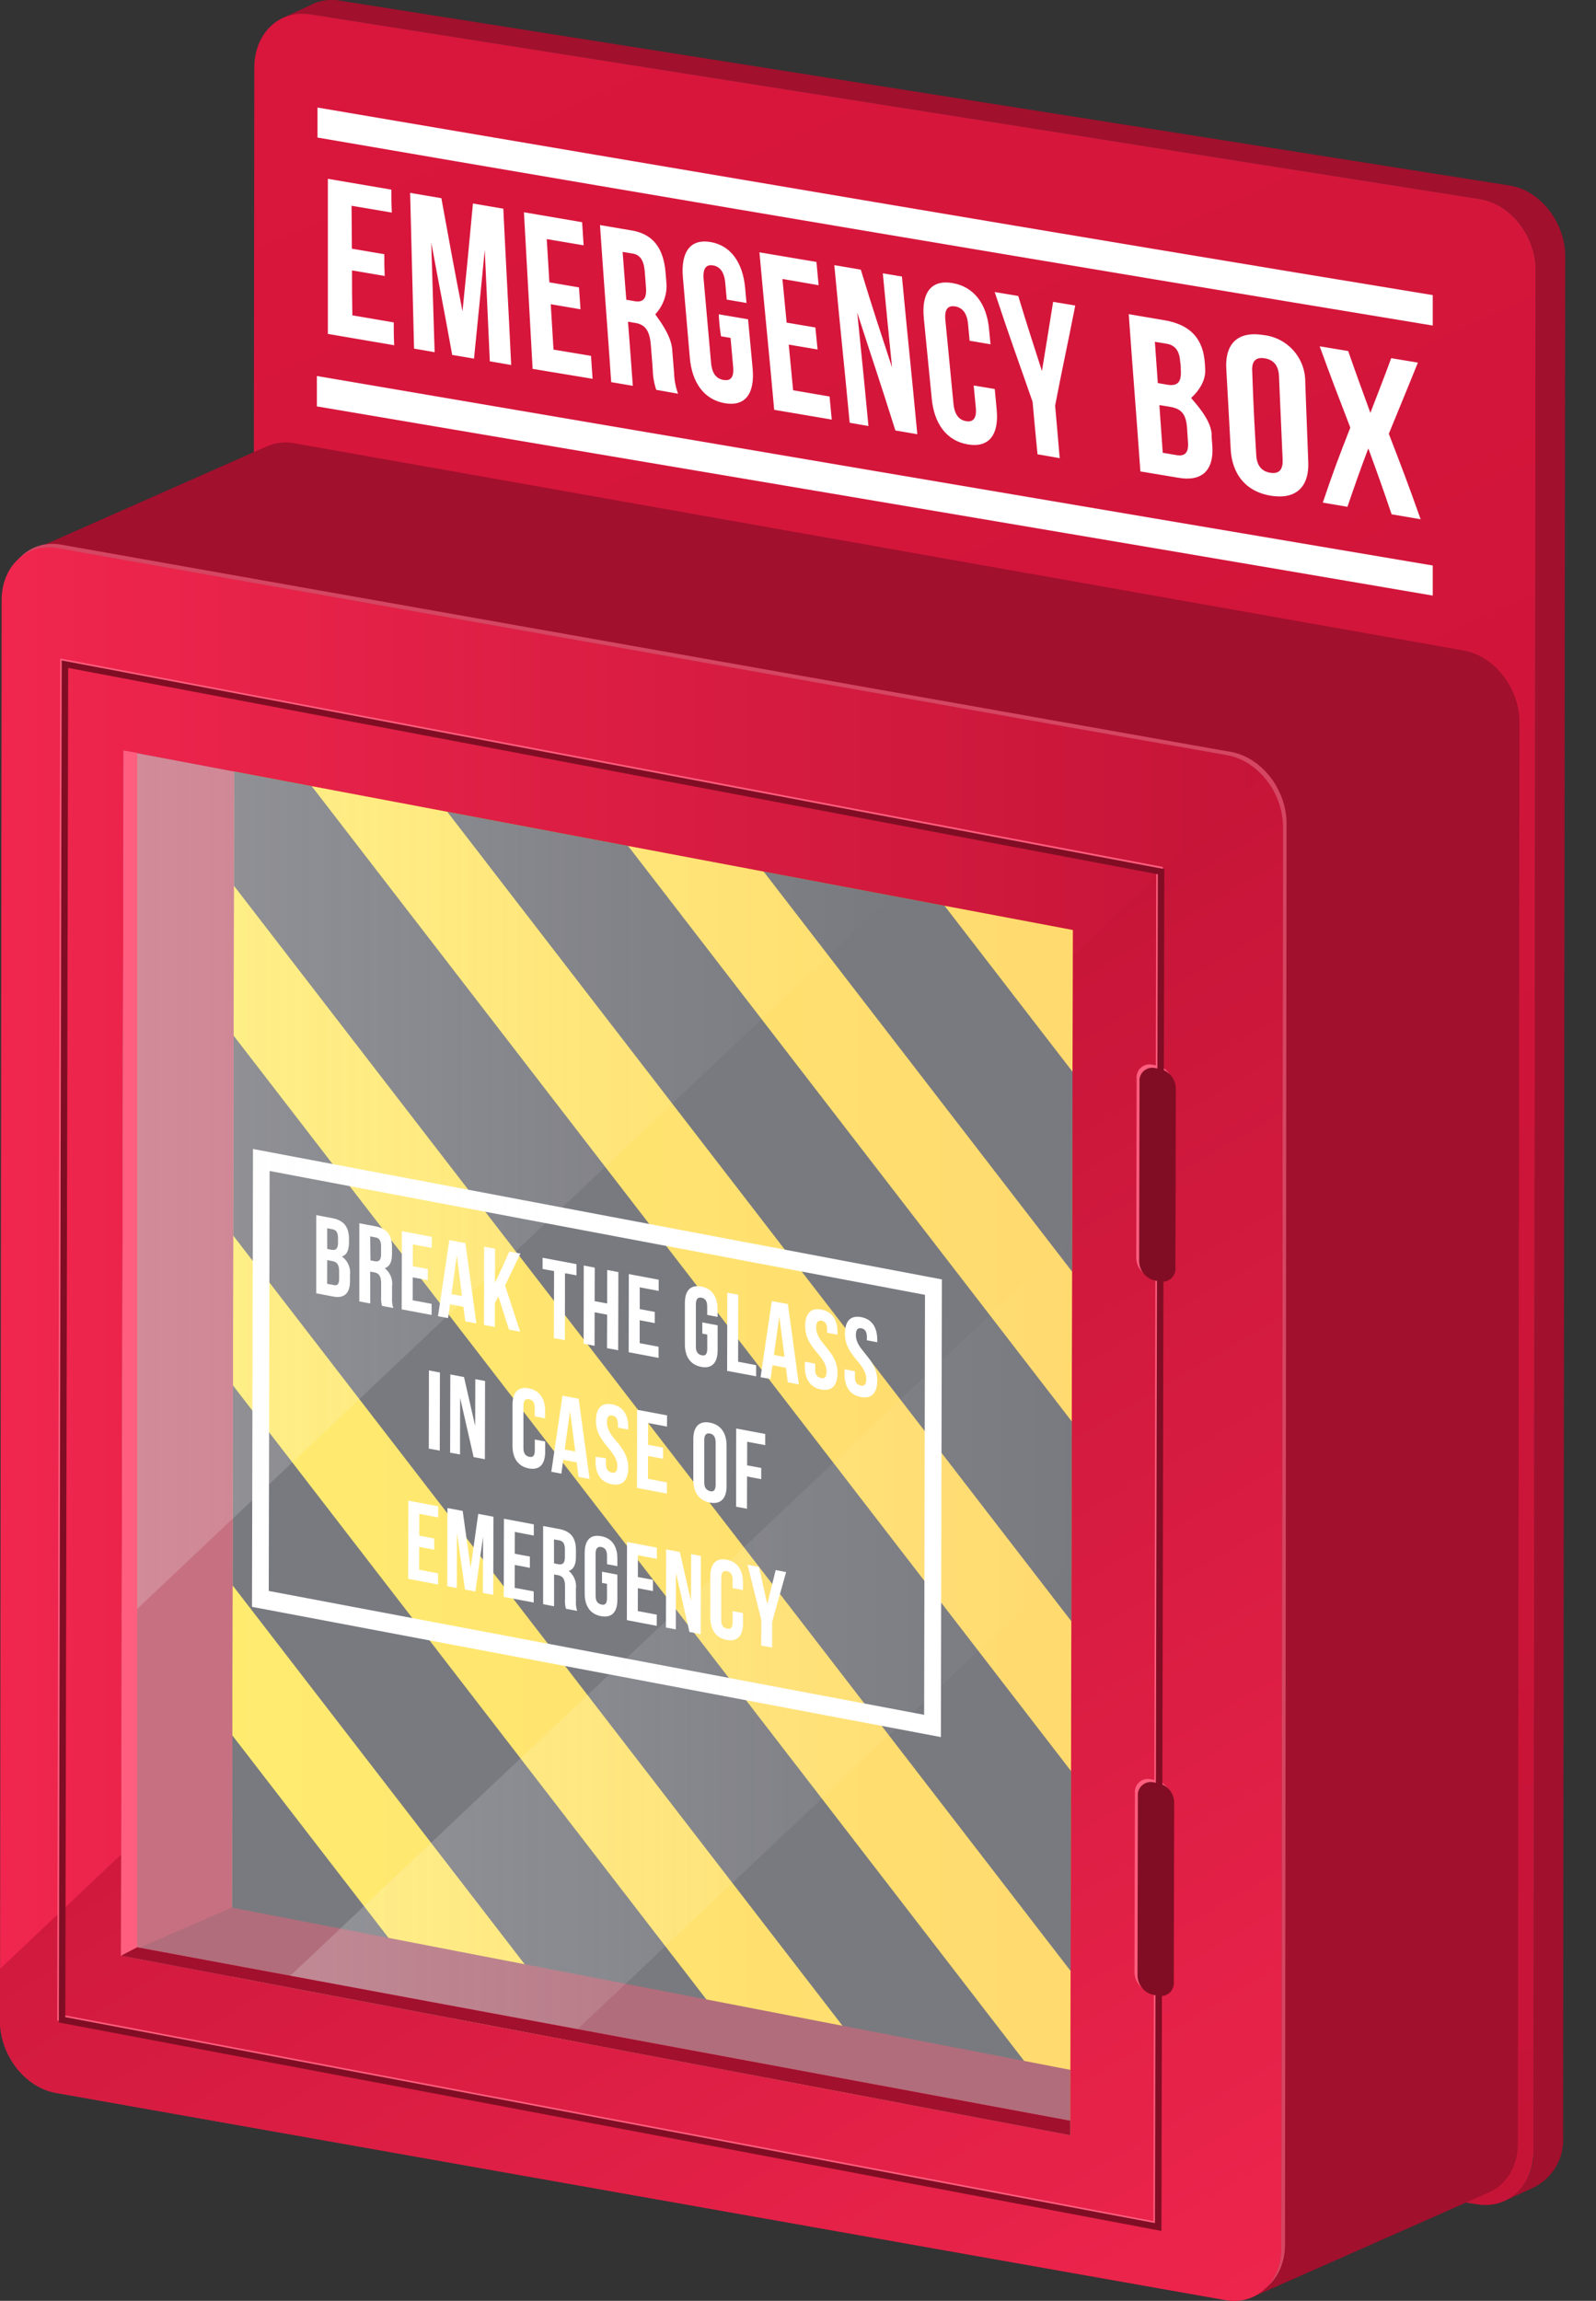 <?xml version="1.0" encoding="UTF-8"?> <svg xmlns="http://www.w3.org/2000/svg" xmlns:xlink="http://www.w3.org/1999/xlink" viewBox="0 0 255.36 368"><rect x="0" y="0" width="255.36" height="368" fill="#333333" stroke="none"/> <defs> <style>.cls-1{fill:none;}.cls-2{fill:#a1102d;}.cls-3{fill:url(#linear-gradient);}.cls-4{fill:#d44661;}.cls-5{fill:url(#linear-gradient-2);}.cls-6{fill:url(#linear-gradient-3);}.cls-7{clip-path:url(#clip-path);}.cls-8{fill:url(#linear-gradient-4);}.cls-9{fill:#1f222c;}.cls-10{fill:#7d0c23;}.cls-11{fill:#ff5e7e;}.cls-12{fill:#810d24;}.cls-13,.cls-14{fill:#fff;}.cls-13{opacity:0.4;}.cls-15{fill:url(#linear-gradient-5);}.cls-16{fill:url(#linear-gradient-6);}</style> <linearGradient id="linear-gradient" x1="69.74" y1="16.32" x2="236.94" y2="383.91" gradientUnits="userSpaceOnUse"> <stop offset="0" stop-color="#d9163c"></stop> <stop offset="1" stop-color="#c41437"></stop> </linearGradient> <linearGradient id="linear-gradient-2" y1="227.76" x2="205.27" y2="227.76" gradientUnits="userSpaceOnUse"> <stop offset="0" stop-color="#f0264e"></stop> <stop offset="1" stop-color="#c41437"></stop> </linearGradient> <linearGradient id="linear-gradient-3" x1="196.37" y1="387.61" x2="77.39" y2="184.71" xlink:href="#linear-gradient-2"></linearGradient> <clipPath id="clip-path"> <polygon class="cls-1" points="19.78 120.06 19.36 312.8 171.23 341.5 171.65 148.75 19.78 120.06"></polygon> </clipPath> <linearGradient id="linear-gradient-4" x1="37.07" y1="224.52" x2="232.88" y2="224.52" gradientUnits="userSpaceOnUse"> <stop offset="0" stop-color="#ffdf0f"></stop> <stop offset="1" stop-color="#ffb30f"></stop> </linearGradient> <linearGradient id="linear-gradient-5" x1="19.48" y1="189.86" x2="142.74" y2="189.86" gradientUnits="userSpaceOnUse"> <stop offset="0" stop-color="#fafafa" stop-opacity="0.2"></stop> <stop offset="1" stop-color="#fff" stop-opacity="0"></stop> </linearGradient> <linearGradient id="linear-gradient-6" x1="44.76" y1="262.08" x2="171.54" y2="262.08" xlink:href="#linear-gradient-5"></linearGradient> </defs> <g id="Слой_2" data-name="Слой 2"> <g id="OBJECTS"> <path class="cls-2" d="M241.52,29.67,54.36.1A7.42,7.42,0,0,0,50,.66l-2.13,1L45.54,2.74l-.24.11a7.53,7.53,0,0,1,4.32-.57L236.79,31.85c4.91.78,8.92,5.88,8.91,11.34l-.34,300.87a8.47,8.47,0,0,1-4.61,7.95l4.73-2.19a8.45,8.45,0,0,0,4.61-7.94L250.43,41C250.44,35.54,246.43,30.44,241.52,29.67Z"></path> <path class="cls-3" d="M236.79,31.85c4.91.78,8.92,5.88,8.91,11.34l-.34,300.87c0,5.46-4,9.29-8.94,8.51L49.26,323c-4.91-.78-8.92-5.88-8.91-11.33L40.69,10.8c0-5.46,4-9.29,8.93-8.52Z"></path> <path class="cls-2" d="M234.22,104.05,47.05,70.89a7.43,7.43,0,0,0-4.32.49L4.87,88.12a7.35,7.35,0,0,1,4.32-.48l187.17,33.15c4.9.87,8.91,6,8.91,11.5L205,359.54c0,3.72-1.87,6.64-4.61,7.86l37.86-16.75c2.74-1.21,4.61-4.14,4.61-7.85l.26-227.25C243.13,110.09,239.12,104.92,234.22,104.05Z"></path> <path class="cls-4" d="M196.94,120.26c4.91.87,8.92,6,8.91,11.5L205.6,359c0,5.46-4,9.21-8.94,8.34L9.5,334.2c-4.91-.87-8.92-6.05-8.91-11.5L.85,95.45c0-5.46,4-9.21,8.93-8.34Z"></path> <path class="cls-5" d="M196.36,120.79c4.9.87,8.91,6,8.91,11.5L205,359.54c0,5.45-4,9.21-8.93,8.34L8.91,334.73C4,333.86,0,328.68,0,323.23L.26,96c0-5.45,4-9.2,8.93-8.33Z"></path> <path class="cls-6" d="M205,359.54l.26-227.25a12.35,12.35,0,0,0-3.19-8.15L0,314.91v8.32c0,5.45,4,10.63,8.91,11.5l187.17,33.15C201,368.75,205,365,205,359.54Z"></path> <g class="cls-7"> <polygon class="cls-8" points="37.52 86.83 37.07 328.95 232.43 362.21 232.88 120.09 37.52 86.83"></polygon> <polygon class="cls-9" points="216.37 117.28 187.91 112.43 232.78 170.62 232.84 138.63 216.37 117.28"></polygon> <polygon class="cls-9" points="37.1 309.51 54.37 331.9 82.83 336.74 37.16 277.54 37.1 309.51"></polygon> <polygon class="cls-9" points="37.31 197.61 153.96 348.85 182.43 353.7 37.37 165.63 37.31 197.61"></polygon> <polygon class="cls-9" points="37.42 141.66 203.76 357.33 232.22 362.17 37.48 109.67 37.42 141.66"></polygon> <polygon class="cls-9" points="88.31 95.48 232.57 282.52 232.63 250.54 116.78 100.33 88.31 95.48"></polygon> <polygon class="cls-9" points="37.21 253.56 104.16 340.37 132.63 345.22 37.27 221.58 37.21 253.56"></polygon> <polygon class="cls-9" points="38.52 87 232.47 338.47 232.53 306.5 66.98 91.85 38.52 87"></polygon> <polygon class="cls-9" points="138.11 103.95 232.68 226.57 232.74 194.59 166.57 108.8 138.11 103.95"></polygon> <polygon class="cls-2" points="37.52 86.83 3.06 86.83 3.06 328.84 37.07 328.84 37.52 86.83"></polygon> <polygon class="cls-10" points="19.36 312.8 37.09 305.1 178.3 332.42 171.65 344.16 19.36 312.8"></polygon> </g> <path class="cls-11" d="M185.58,356.5l-.61-.11L9.16,323.17l.47-217.85.62.12,175.8,33.22ZM10.2,322.31l174.35,32.94L185,139.52,10.67,106.58Z"></path> <path class="cls-11" d="M185.27,170.46l-1-.19a2.07,2.07,0,0,0-2.41,2.25l-.06,28.57a3.21,3.21,0,0,0,2.4,3.15l1,.19a2.06,2.06,0,0,0,2.41-2.24l.06-28.58A3.23,3.23,0,0,0,185.27,170.46Z"></path> <path class="cls-11" d="M185,284.75l-1-.19a2.07,2.07,0,0,0-2.41,2.25l-.06,28.57a3.24,3.24,0,0,0,2.4,3.16l1,.19a2.08,2.08,0,0,0,2.42-2.25l.06-28.57A3.25,3.25,0,0,0,185,284.75Z"></path> <path class="cls-12" d="M185.83,356.81l-.62-.11L9.41,323.48l.46-217.85.62.12L186.29,139ZM10.45,322.62l174.34,32.94.46-215.73-174.34-33Z"></path> <polygon class="cls-13" points="19.78 120.06 19.36 312.8 171.23 341.5 171.65 148.75 19.78 120.06"></polygon> <path class="cls-14" d="M56,204.9v-1a3.14,3.14,0,0,0-1.3-2.93c.79-.26,1.13-1,1.14-2.3v-.45c0-1.93-.78-3-2.59-3.37l-2.65-.5,0,12.5,2.75.53C55.1,207.69,56,206.83,56,204.9Zm-3.65-8.45.85.16c.62.12.88.56.88,1.46v.69c0,1-.4,1.25-1.05,1.13l-.68-.13Zm0,5.09.78.15c.8.15,1.13.57,1.13,1.73v1.1c0,.92-.32,1.16-.92,1l-1-.19Z"></path> <path class="cls-14" d="M59.23,203.38l.61.11c.8.15,1.14.64,1.14,1.81v2a4.58,4.58,0,0,0,.15,1.57l1.79.33a4.46,4.46,0,0,1-.19-1.55v-1.93a3.15,3.15,0,0,0-1.17-2.88c.79-.27,1.16-1,1.16-2.32v-1c0-1.93-.77-3-2.59-3.37l-2.64-.5,0,12.5,1.75.33Zm0-5.63.85.16c.62.11.89.56.89,1.46v1.22c0,1-.39,1.25-1,1.13l-.69-.13Z"></path> <polygon class="cls-14" points="69.06 208.54 66.03 207.97 66.04 204.3 68.45 204.76 68.45 202.97 66.05 202.52 66.05 199.03 69.08 199.6 69.08 197.82 64.3 196.91 64.27 209.42 69.06 210.32 69.06 208.54"></polygon> <path class="cls-14" d="M72,208.61l2.15.41.3,2.32,1.77.34-1.76-12.85-2.57-.48-1.81,12.17,1.61.3Zm1.09-7.82.83,6.49L72.23,207Z"></path> <polygon class="cls-14" points="79.19 208.4 79.74 207.36 81.44 212.66 83.23 213 80.81 205.61 83.26 200.5 81.5 200.17 79.2 205.18 79.21 199.73 77.46 199.4 77.44 211.91 79.18 212.24 79.19 208.4"></polygon> <path class="cls-14" d="M112.19,218.62c1.73.33,2.62-.65,2.63-2.65v-4l-2.45-.46v1.79l.79.15v2.31c0,.89-.36,1.14-.91,1s-.91-.48-.91-1.38l0-6.75c0-.9.34-1.18.91-1.07s.9.52.9,1.41v1.34l1.66.32v-1.22c0-2-.88-3.32-2.61-3.64s-2.62.65-2.62,2.65V215C109.58,217,110.47,218.29,112.19,218.62Z"></path> <path class="cls-14" d="M123.6,218.36l2.15.41.3,2.32,1.77.34-1.76-12.85-2.57-.48-1.8,12.17,1.6.3Zm1.09-7.81.83,6.48-1.69-.32Z"></path> <polygon class="cls-14" points="68.61 231.69 70.36 232.02 70.39 219.52 68.63 219.19 68.61 231.69"></polygon> <polygon class="cls-14" points="101.92 237.98 106.7 238.89 106.7 237.1 103.68 236.53 103.68 232.87 106.09 233.32 106.09 231.54 103.69 231.08 103.69 227.6 106.72 228.17 106.73 226.38 101.94 225.48 101.92 237.98"></polygon> <polygon class="cls-14" points="65.31 252.52 70.09 253.43 70.09 251.64 67.06 251.06 67.07 247.41 69.48 247.87 69.48 246.07 67.08 245.62 67.09 242.13 70.11 242.71 70.12 240.92 65.33 240.02 65.31 252.52"></polygon> <polygon class="cls-14" points="80.6 255.41 85.39 256.31 85.39 254.53 82.35 253.96 82.36 250.3 84.78 250.76 84.78 248.96 82.36 248.51 82.37 245.02 85.41 245.6 85.41 243.81 80.63 242.91 80.6 255.41"></polygon> <path class="cls-14" d="M92.14,254.14A3.17,3.17,0,0,0,91,251.26c.78-.26,1.15-1,1.15-2.32v-1c0-1.93-.78-3-2.6-3.37l-2.65-.5,0,12.5,1.75.34v-5.09l.61.11c.79.15,1.15.65,1.14,1.81v2a4.47,4.47,0,0,0,.16,1.57l1.79.34a4.31,4.31,0,0,1-.2-1.56Zm-1.76-5.09c0,1-.41,1.26-1.06,1.13l-.68-.13v-3.84l.85.16c.62.12.89.56.89,1.46Z"></path> <polygon class="cls-14" points="100.3 259.13 105.08 260.04 105.08 258.25 102.05 257.68 102.06 254.02 104.47 254.48 104.47 252.68 102.06 252.23 102.07 248.75 105.1 249.32 105.1 247.53 100.32 246.63 100.3 259.13"></polygon> <polygon class="cls-14" points="106.55 260.31 108.13 260.61 108.15 251.56 110.31 261.02 112.11 261.37 112.14 248.86 110.58 248.57 110.56 256.06 108.77 248.22 106.58 247.81 106.55 260.31"></polygon> <polygon class="cls-14" points="75.3 250.78 74.03 241.66 71.59 241.2 71.56 253.7 73.09 253.99 73.11 245.15 74.4 254.24 76.06 254.55 77.29 245.81 77.27 254.78 78.92 255.09 78.95 242.59 76.52 242.13 75.3 250.78"></polygon> <polygon class="cls-14" points="75.78 233.05 77.58 233.39 77.61 220.88 76.05 220.59 76.03 228.08 74.24 220.25 72.05 219.83 72.02 232.34 73.6 232.63 73.62 223.58 75.78 233.05"></polygon> <path class="cls-14" d="M40.48,183.77,40.32,257l110.22,20.83.16-73.2Zm107.38,90.5L43,254.46l.14-67.17L148,207.1Z"></path> <polygon class="cls-14" points="88.62 214.02 90.38 214.35 90.4 203.64 92.24 203.98 92.24 202.19 86.81 201.17 86.81 202.96 88.65 203.3 88.62 214.02"></polygon> <polygon class="cls-14" points="95.14 209.89 97.14 210.27 97.12 215.63 98.91 215.96 98.94 203.46 97.15 203.12 97.14 208.48 95.14 208.11 95.16 202.75 93.4 202.41 93.38 214.92 95.13 215.25 95.14 209.89"></polygon> <polygon class="cls-14" points="105.37 215.4 102.35 214.83 102.35 211.16 104.76 211.62 104.76 209.83 102.36 209.38 102.36 205.9 105.39 206.47 105.39 204.68 100.61 203.78 100.59 216.28 105.37 217.18 105.37 215.4"></polygon> <polygon class="cls-14" points="120.98 218.35 118.1 217.8 118.12 207.09 116.37 206.75 116.34 219.26 120.98 220.13 120.98 218.35"></polygon> <path class="cls-14" d="M131.38,222.24c1.72.33,2.62-.65,2.62-2.64,0-3.57-3.42-4.71-3.41-7.28,0-.89.31-1.18.88-1.07s.87.51.87,1.4v.51l1.66.32v-.39c0-2-.87-3.31-2.58-3.64s-2.59.66-2.59,2.66c0,3.58,3.42,4.7,3.42,7.28,0,.9-.36,1.15-.92,1s-.91-.49-.9-1.38v-.9l-1.66-.32v.78C128.76,220.6,129.66,221.92,131.38,222.24Z"></path> <path class="cls-14" d="M137.74,223.44c1.72.33,2.62-.65,2.62-2.64,0-3.57-3.42-4.71-3.42-7.28,0-.89.33-1.17.88-1.07s.88.51.88,1.4v.52l1.66.31v-.39c0-2-.87-3.31-2.58-3.63s-2.59.65-2.59,2.66c0,3.57,3.42,4.69,3.41,7.28,0,.89-.35,1.14-.91,1s-.91-.49-.9-1.38v-.9l-1.66-.31v.77C135.12,221.81,136,223.12,137.74,223.44Z"></path> <path class="cls-14" d="M82,224.72v6.5c0,2,.88,3.31,2.61,3.64s2.61-.66,2.62-2.65v-1.66l-1.66-.31V232c0,.89-.36,1.14-.91,1s-.91-.49-.91-1.38l0-6.76c0-.89.34-1.17.91-1.06s.91.51.9,1.41v1.33l1.66.32V225.7c0-2-.88-3.31-2.61-3.64S82,222.71,82,224.72Z"></path> <path class="cls-14" d="M88.21,235.4l1.61.3.3-2.21,2.16.41.29,2.32,1.77.33-1.76-12.84L90,223.23Zm3-9.73.83,6.49-1.69-.32Z"></path> <path class="cls-14" d="M95.35,227.24c0,3.57,3.42,4.7,3.42,7.28,0,.89-.36,1.14-.91,1s-.91-.5-.91-1.38v-.9L95.29,233v.77c0,2,.89,3.31,2.61,3.63s2.62-.65,2.62-2.65c0-3.57-3.42-4.7-3.41-7.27,0-.9.32-1.18.88-1.07s.88.51.87,1.4v.52l1.66.32v-.4c0-2-.87-3.32-2.58-3.64S95.36,225.24,95.35,227.24Z"></path> <path class="cls-14" d="M110.93,230.19v6.5c0,2,.93,3.32,2.65,3.64s2.67-.64,2.67-2.63l0-6.51c0-2-.94-3.32-2.66-3.65S110.93,228.18,110.93,230.19Zm3.57.54v6.76c0,.89-.36,1.16-.91,1s-.91-.51-.91-1.39v-6.76c0-.89.36-1.17.92-1.06S114.51,229.84,114.5,230.73Z"></path> <polygon class="cls-14" points="121.8 234.79 119.54 234.37 119.55 230.6 122.43 231.14 122.43 229.35 117.79 228.48 117.77 240.98 119.52 241.31 119.53 236.15 121.79 236.58 121.8 234.79"></polygon> <path class="cls-14" d="M96.18,245.7c-1.73-.33-2.62.65-2.63,2.65v6.51c0,2,.88,3.31,2.61,3.63s2.62-.64,2.62-2.64v-4l-2.46-.47v1.79l.8.15v2.31c0,.89-.36,1.14-.91,1s-.91-.49-.91-1.38l0-6.76c0-.89.35-1.16.91-1.06s.91.51.91,1.4v1.35l1.66.31v-1.22C98.79,247.34,97.9,246,96.18,245.7Z"></path> <path class="cls-14" d="M113.65,252.15l0,6.51c0,2,.89,3.3,2.61,3.63s2.62-.64,2.62-2.65V258l-1.66-.31v1.79c0,.89-.36,1.14-.92,1s-.91-.49-.9-1.38v-6.75c0-.9.36-1.17.91-1.06s.91.51.91,1.4V254l1.65.32v-1.22c0-2-.89-3.32-2.61-3.65S113.65,250.15,113.65,252.15Z"></path> <polygon class="cls-14" points="122.76 256.57 121.44 250.62 119.6 250.27 121.8 259.05 121.79 263.19 123.54 263.52 123.55 259.38 125.78 251.44 124.11 251.12 122.76 256.57"></polygon> <path class="cls-12" d="M185.73,171l-1-.19a2.06,2.06,0,0,0-2.41,2.24l-.06,28.58a3.23,3.23,0,0,0,2.4,3.15l1,.19a2.07,2.07,0,0,0,2.41-2.24l.06-28.58A3.23,3.23,0,0,0,185.73,171Z"></path> <path class="cls-12" d="M185.48,285.24l-1-.19a2.07,2.07,0,0,0-2.42,2.24L182,315.87a3.25,3.25,0,0,0,2.4,3.16l1,.19a2.07,2.07,0,0,0,2.41-2.25l.06-28.58A3.21,3.21,0,0,0,185.48,285.24Z"></path> <polygon class="cls-15" points="142.74 143.29 19.78 120.06 19.48 259.66 142.74 143.29"></polygon> <polygon class="cls-16" points="90.59 326.26 171.43 249.94 171.54 197.9 44.76 317.6 90.59 326.26"></polygon> <polygon class="cls-11" points="19.78 120.06 19.36 312.8 171.23 341.5 171.23 339.19 21.95 311.45 21.95 120.42 19.78 120.06"></polygon> <polygon class="cls-2" points="19.36 312.8 171.23 341.5 171.23 339.19 21.95 311.45 19.36 312.8"></polygon> <path class="cls-14" d="M56.3,39.78l5.19.88c0,1.4,0,2.09.06,3.48l-5.23-.89c0,2.84,0,4.25.06,7.19L63,51.57c0,1.44,0,2.17.07,3.65L52.46,53.41c0-10.37,0-14.36,0-24.81l10.16,1.73c0,1.5,0,2.23.07,3.67l-6.44-1.09C56.27,35.72,56.28,37.07,56.3,39.78Z"></path> <path class="cls-14" d="M74,49.79C74.68,43,75,39.86,75.67,32.55l4.86.83c.51,10.53.76,14.58,1.26,25l-3.42-.59c-.33-7.49-.49-10.69-.81-17.8-.66,6.94-1,10.06-1.72,17.37l-3.49-.59C71,49.24,70.33,46,69,38.81c.21,7,.32,10.15.54,17.52l-3.29-.57c-.25-10.4-.37-14.42-.63-24.91l5,.85C72,39.33,72.61,42.61,74,49.79Z"></path> <path class="cls-14" d="M87.9,45.16l4.74.81c.1,1.4.15,2.1.24,3.5l-4.76-.81c.18,2.87.26,4.3.44,7.26l6,1c.1,1.45.15,2.18.25,3.67L85.22,59c-.56-10.46-.82-14.51-1.39-25.05l9.31,1.59c.1,1.5.15,2.24.24,3.7l-5.9-1C87.65,41.06,87.74,42.43,87.9,45.16Z"></path> <path class="cls-14" d="M105,62.35a10.86,10.86,0,0,1-.56-3.23c-.12-1.6-.18-2.39-.31-3.95-.18-2.31-.93-3.26-2.48-3.52l-1.17-.2c.31,4,.46,6,.77,10.26l-3.46-.59C97.07,50.64,96.72,46.58,96,36l5.07.86c3.46.59,5.1,2.88,5.42,6.76.07.79.1,1.18.16,2a6.66,6.66,0,0,1-1.79,4.63c0,.22,2.47,3,2.69,5.63.12,1.54.19,2.31.31,3.88a10.46,10.46,0,0,0,.63,3.21ZM99.62,40.29c.24,3.13.35,4.64.59,7.65l1.32.23c1.27.22,2-.28,1.82-2.26-.07-1-.11-1.47-.19-2.46-.14-1.78-.72-2.68-1.91-2.89Z"></path> <path class="cls-14" d="M115,50.27l4.69.8c.29,3.12.44,4.66.73,7.84.37,4-1.13,6.15-4.45,5.58s-5.26-3.29-5.6-7.29c-.44-5.2-.66-7.64-1.11-12.86-.34-4,1.16-6.18,4.42-5.63s5.16,3.3,5.54,7.32c.09,1,.13,1.46.22,2.43l-3.16-.54c-.1-1.06-.14-1.6-.24-2.67-.16-1.8-.89-2.62-1.95-2.8s-1.67.41-1.51,2.21c.48,5.43.71,8,1.19,13.36.16,1.79.89,2.57,2,2.75s1.7-.36,1.53-2.15-.25-2.76-.41-4.57l-1.53-.26C115.14,52.38,115.08,51.68,115,50.27Z"></path> <path class="cls-14" d="M125.86,51.6l4.6.78.35,3.52-4.61-.78c.28,2.89.42,4.32.7,7.3l5.83,1c.14,1.45.2,2.19.35,3.69l-9.21-1.56c-.94-10.51-1.41-14.6-2.36-25.19l9.12,1.54c.14,1.52.21,2.26.35,3.72l-5.79-1C125.46,47.48,125.59,48.85,125.86,51.6Z"></path> <path class="cls-14" d="M137.16,50c.72,7.25,1.08,10.52,1.79,18.14l-3-.52c-1-10.52-1.47-14.61-2.46-25.21l4.24.72c2,6.58,3,9.5,5,15.65-.59-5.91-.88-8.72-1.48-15.06l3.06.51c1,10.6,1.47,14.7,2.46,25.22l-3.51-.6C140.77,60.91,139.57,57.5,137.16,50Z"></path> <path class="cls-14" d="M159.16,62.22c.13,1.31.19,2,.31,3.3.38,4-1.21,6.14-4.62,5.56s-5.38-3.31-5.77-7.31c-.51-5.21-.76-7.66-1.27-12.89-.39-4,1.13-6.19,4.58-5.61s5.49,3.35,5.86,7.37c.09,1,.14,1.46.23,2.43l-3.34-.57-.25-2.67c-.17-1.8-.94-2.63-2.06-2.82s-1.75.4-1.57,2.2c.52,5.44.78,8,1.3,13.39.18,1.79.93,2.57,2,2.76s1.74-.36,1.57-2.15c-.13-1.43-.2-2.14-.34-3.55Z"></path> <path class="cls-14" d="M165.21,64.25c-2.41-6.93-3.62-10.16-6.06-17.54l3.77.63c1.52,5,2.28,7.32,3.79,12,.7-4.31,1.06-6.43,1.79-11.06l3.54.59c-1.33,6.76-2,9.68-3.22,16,.29,3.28.44,4.93.73,8.41L166,72.66C165.66,69.18,165.51,67.53,165.21,64.25Z"></path> <path class="cls-14" d="M192.78,58.19l.05.89c.16,2.57-2.24,4.55-2.24,4.55,0,.19,3.11,3.15,3.27,5.77,0,.8.07,1.2.12,2,.23,3.85-1.69,5.7-5.52,5l-6-1c-.74-10.49-1.11-14.58-1.86-25.15l5.88,1C190.61,52,192.55,54.32,192.78,58.19Zm-8-3.52c.19,2.7.28,4,.47,6.6l1.51.26c1.45.24,2.3-.23,2.17-2.22,0-.56,0-.83-.09-1.39-.12-1.79-.78-2.7-2.17-2.94Zm.72,10.12c.21,3,.32,4.51.54,7.63l2.19.37c1.29.22,2-.29,1.84-2.14-.06-.87-.08-1.3-.14-2.16-.15-2.3-.95-3.12-2.71-3.42Z"></path> <path class="cls-14" d="M196.21,59c-.23-4,1.81-6.09,5.94-5.41a7.49,7.49,0,0,1,6.69,7.52c.19,5.21.29,7.64.48,12.82.14,4-2,6-6,5.35s-6.19-3.46-6.41-7.45C196.64,66.66,196.49,64.22,196.21,59ZM201,72.77c.09,1.78.93,2.62,2.22,2.84s2.09-.34,2-2.13c-.23-5.38-.35-7.9-.58-13.31-.08-1.79-.95-2.64-2.28-2.86s-2.13.34-2,2.13C200.55,64.86,200.68,67.38,201,72.77Z"></path> <path class="cls-14" d="M226.86,58c-1.92,4.78-2.85,6.95-4.65,11.38,2.07,5.36,3.08,8,5.09,13.67l-4.64-.79c-1.48-4.37-2.22-6.42-3.73-10.54-1.37,3.63-2,5.44-3.34,9.34l-3.94-.67c1.7-5.06,2.58-7.34,4.4-12-1.94-5.06-2.92-7.54-4.9-13l4.56.76c1.43,4.1,2.14,6,3.55,9.88,1.3-3.4,2-5.1,3.33-8.74Z"></path> <path class="cls-14" d="M229.24,52.07Q140,37.34,50.8,22v-4.8c59.47,10.11,118.92,20.24,178.44,30Z"></path> <path class="cls-14" d="M229.24,95.26C169.74,85.08,110.21,75.11,50.7,65V60.14Q140,75.38,229.24,90.45Z"></path> </g> </g> </svg> 